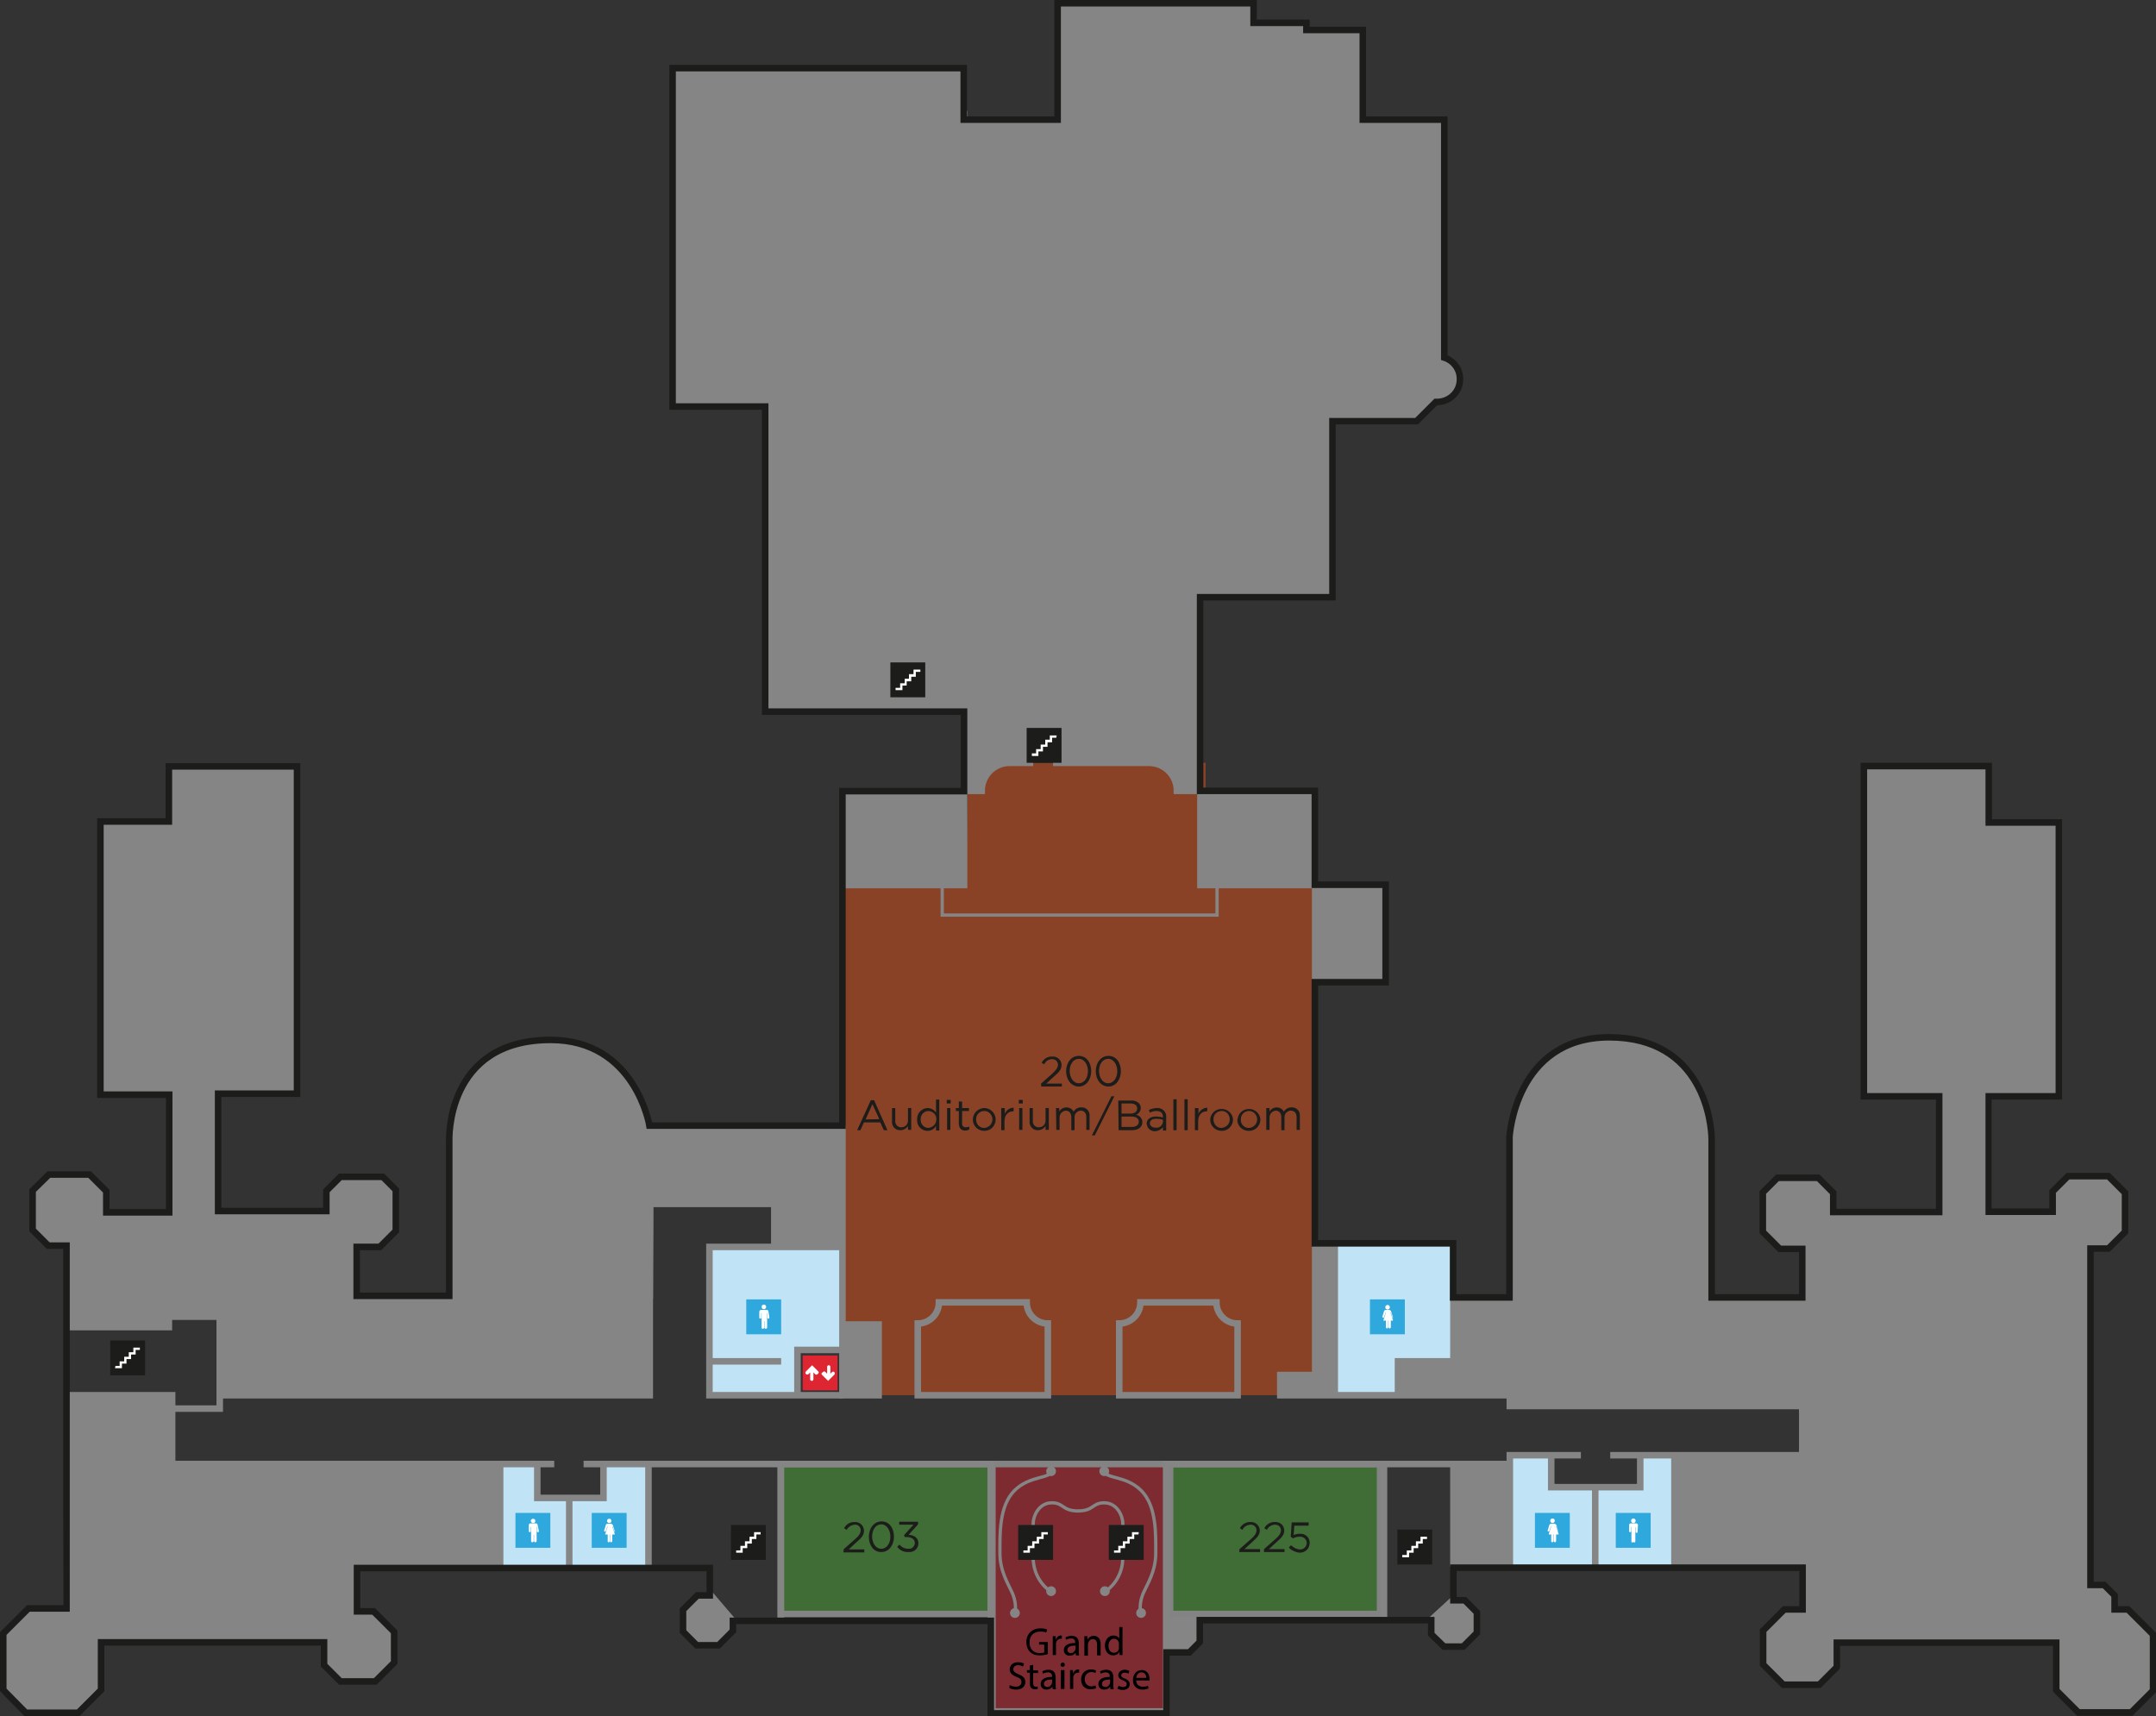 <?xml version="1.0" encoding="utf-8"?>
<!-- Generator: Adobe Illustrator 24.3.0, SVG Export Plug-In . SVG Version: 6.00 Build 0)  -->
<svg version="1.1" id="Layer_1" xmlns="http://www.w3.org/2000/svg" xmlns:xlink="http://www.w3.org/1999/xlink" x="0px" y="0px"
	 viewBox="0 0 661.3 526.5" style="enable-background:new 0 0 661.3 526.5;" xml:space="preserve">
<rect x="0" y="0" width="661.3" height="526.5" fill="#333333" stroke="none"/>
<style type="text/css">
	.st0{fill:#C92531;fill-opacity:0.5;stroke:#848384;stroke-width:2;stroke-miterlimit:10;}
	.st1{fill:#C0E3F5;}
	.st2{fill:#858586;}
	.st3{fill:#E2531B;fill-opacity:0.5;}
	.st4{fill:#4EA938;fill-opacity:0.5;stroke:#848384;stroke-width:2;stroke-miterlimit:10;}
	.st5{fill:none;stroke:#858586;stroke-width:2;stroke-miterlimit:10;}
	.st6{fill:none;stroke:#858586;stroke-miterlimit:10;}
	.st7{fill:none;stroke:#1C1C1A;stroke-width:2;stroke-miterlimit:10;}
	.st8{fill:#DE2632;}
	.st9{fill:#FFFFFF;}
	.st10{fill:#1C1C1A;}
	.st11{fill:#2FA8DD;}
</style>
<rect x="293" y="460.4" transform="matrix(-1.836970e-16 1 -1 -1.836970e-16 818.1 156.1)" class="st0" width="75.9" height="53.3"/>
<g id="Color_Lt_Blue">
	<polygon class="st1" points="514,480.9 514.2,446.6 503.5,446.6 503.2,456.2 476,456.1 476,446.6 463.1,446.6 462.9,481.1 	"/>
	<polygon class="st1" points="244.7,427.7 217.8,427.7 217.8,382.5 258.8,382.5 258.8,413.8 244.5,413.8 	"/>
	<path class="st1" d="M199.3,449v32.3h-45.8v-32.5h11.6v10.4h20.4V449C185.5,449,199.1,448.7,199.3,449z"/>
	<path class="st1" d="M409.5,428v-46.3H445v35.5h-16.7v11.1L409.5,428z"/>
</g>
<g id="Dark_Grey">
	<path class="st2" d="M153,481l-43.9,0.3v13.3l4-0.3l7.6,6.7l0.3,9.3l-6.6,6h-10.7l-4.6-5.3v-6.7l-68.2-0.3l-0.3,15l-7.3,7H7.6
		l-7.3-7l0.3-17.6l7.6-7.3h11.3l0.3-111.1h-5.2l-5.1-5.1v-12.5l4.9-4.9h12.5l5.5,5.5v6.2h18.9v-36H30.5v-83.9h21.4v-16.7h38.9v100.1
		H66.7v36h33.1v-5.9l4.6-4.6h12.8l4.1,4.1v12.3l-5,5h-7.1V398h28.3v-48.8c0-16.8,12.8-30.1,30.6-30.1s24.9,11.9,26.5,14.6
		s4.4,11.9,4.4,11.9h59v37.1h-20.6v-13.1h-38.2V428H67.5V404H51.9v3.3H20.5v20.8h31.9v21h100.9C153.3,449.2,153,480.8,153,481z"/>
	<path class="st2" d="M258.1,271.7h37.5v-29.1h-37.3C258.3,242.6,258.4,271.4,258.1,271.7z"/>
	<path class="st3" d="M258.1,428h145.4V271.6l-33.7,0.3V234h-72.8l-0.7,37.7l-37.2,0.5C259,272.1,259,426.5,258.1,428z"/>
	<path class="st2" d="M403.3,301.6h22V271h-21.3v-28.8h-35.5v-58.8h40.3v-53.6h25.5l5.9-5.9c0,0,6.3,0.1,7.4-5.9s-4.7-8.4-4.7-8.4
		V36.7h-25V9.2h-17.7V7.4h-16V1.2h-60.5v35.9h-28.4V20.9H206v104h28.2v93.1h61.1l0.2,24.8h5.3c0,0,1.3-5.5,2.9-6.9s12-1.8,12-1.8
		l-0.2-6.2h8.6v6h27.3c3.8,0,7.2,2.2,8.6,5.7c0.3,1,0.4,2.1,0.4,3.1l7.3-0.2v29.3l35.7-0.2L403.3,301.6z"/>
	<polygon class="st2" points="403,381.2 409.3,381.2 409.3,427.8 392.6,427.8 392.6,421.8 403,421.8 	"/>
	<rect x="258.5" y="406" class="st2" width="10.9" height="22"/>
	<path class="st2" d="M428.4,428.2v-10.6l17,0.3l0.3-19.6h17c0,0-0.1-38.4,0.1-49.4c0.2-11.1,9.1-22.6,13-25.1s11-6.7,22.2-4.8
		c11.2,1.9,18.6,4.6,23.4,16.4s3.4,17.9,3.7,23.5c0.2,5.7-0.3,39.2-0.3,39.2h28l-0.3-14.7l-6.5-0.2l-5.3-5.3l-0.5-12l5.1-4.7h12.2
		l4.5,5.1l-0.2,5.7h32.9l-0.1-35.6l-22.8-0.3V235.2l38.1-0.2v17.4l21.7,0.1l-0.3,83.5l-21.4,0.5l-0.1,35.3l19.5-0.1v-6l4.5-4.3
		l12-0.3l5.8,4.8l0.4,12.2l-5.7,5l-4.8,0.3l-0.5,23.5l-31.3-0.2v-1.9l-15.3-0.1v12.6l-6.5,0.2l-0.3,8.5l-35,0.7v4.7l-89.8-0.1
		l-0.1-2.9L428.4,428.2z"/>
	<rect x="445.5" y="449.4" class="st2" width="17.3" height="31.6"/>
	<polygon class="st2" points="438.4,497.5 445.5,491.1 449.1,491.1 452.9,494.7 452.8,501.1 448.4,505.4 442.6,505.5 438.6,501.5 	
		"/>
	<polygon class="st2" points="513.3,481.2 552.6,481.3 552.9,493.9 547,494 540.5,500.6 540.4,510.7 546.5,517 557.5,517.1 
		562.9,511.5 563.2,504 630.4,504.1 630.3,518.8 637.3,525.4 653.1,525.2 660.3,518.5 660.3,501.3 652.5,493.7 648.9,493.7 
		648.2,489.5 645.1,486.6 641,486.3 640.9,450.5 640.4,399 585,401.9 551.8,427.8 551.8,446.9 513.2,446.6 	"/>
	<polygon class="st2" points="357.8,496.9 367.8,497.1 367.8,503.6 364.3,506.9 357.4,506.7 	"/>
	<polygon class="st2" points="217.3,489.4 213.9,489.6 209.1,493.7 208.9,500.9 213.4,505.2 220.3,505.2 224.6,500.4 224.6,497 	"/>
	<rect x="239.5" y="449.1" class="st4" width="64.4" height="46"/>
	<rect x="358.9" y="449.1" class="st4" width="64.4" height="46"/>
</g>
<g id="inside_walls">
	<line class="st5" x1="513.6" y1="446.4" x2="513.6" y2="480.8"/>
	<line class="st5" x1="489.3" y1="456" x2="489.3" y2="480.8"/>
	<line class="st5" x1="552.8" y1="444.1" x2="552.8" y2="480.8"/>
	<line class="st5" x1="552.8" y1="398.5" x2="552.8" y2="433.3"/>
	<line class="st5" x1="493.9" y1="446.4" x2="552.4" y2="446.4"/>
	<polyline class="st5" points="463.1,480.8 463.1,446.4 484.9,446.4 	"/>
	<polyline class="st5" points="463.1,396.9 463.1,431.3 552.5,431.3 	"/>
	<line class="st5" x1="641.3" y1="450.4" x2="553.1" y2="450.4"/>
	<polyline class="st5" points="641.5,473.4 596.3,473.4 596.3,503.8 	"/>
	<polyline class="st5" points="596.3,450.1 596.3,463.7 606.3,463.7 606.3,473.2 	"/>
	<line class="st5" x1="552.8" y1="473.4" x2="587.9" y2="473.4"/>
	<line class="st5" x1="641.3" y1="493.1" x2="630.4" y2="504.1"/>
	<polyline class="st5" points="648.3,493.6 641.1,493.6 641.1,485.9 	"/>
	<line class="st5" x1="641" y1="426.6" x2="552.8" y2="426.6"/>
	<line class="st5" x1="605.4" y1="426.8" x2="605.4" y2="450.3"/>
	<polyline class="st5" points="588.1,426.5 588.1,417.2 594.8,417.2 594.8,371.7 	"/>
	<line class="st5" x1="594.8" y1="336.8" x2="594.8" y2="302"/>
	<line class="st5" x1="594.8" y1="287.7" x2="594.8" y2="252.9"/>
	<line class="st5" x1="594.8" y1="296.5" x2="594.8" y2="292.7"/>
	<polyline class="st5" points="553,403.2 583.7,403.2 583.7,371.8 	"/>
	<polyline class="st5" points="641,406.7 610,406.7 610,371.5 	"/>
	<polyline class="st5" points="595,404.5 610,404.5 610,308.1 	"/>
	<line class="st5" x1="610" y1="280.6" x2="610" y2="252.5"/>
	<line class="st5" x1="631.5" y1="279.9" x2="615.8" y2="279.9"/>
	<line class="st5" x1="631.5" y1="308.6" x2="615.8" y2="308.6"/>
	<line class="st5" x1="594.3" y1="294.5" x2="571.9" y2="294.5"/>
	<line class="st5" x1="609.4" y1="252.2" x2="572" y2="252.2"/>
	<polyline class="st5" points="503.1,446.7 503.1,456.2 475.8,456.2 475.8,446.4 	"/>
	<line class="st5" x1="524.9" y1="398" x2="463.1" y2="398"/>
	<line class="st5" x1="477" y1="431" x2="477" y2="398.2"/>
	<polyline class="st5" points="462.7,428 392.7,428 392.7,421.8 403.4,421.8 403.4,381.5 	"/>
	<line class="st5" x1="409.4" y1="381.6" x2="409.4" y2="427.5"/>
	<line class="st5" x1="445.8" y1="398" x2="445.8" y2="427.7"/>
	<polyline class="st5" points="456,427.8 456,413.2 446.2,413.2 	"/>
	<polyline class="st5" points="445.4,417.6 428.8,417.6 428.8,428.2 	"/>
	<path class="st5" d="M349.8,399.5c0,3.6-2.9,6.5-6.5,6.5c0,0,0,0,0,0v22h36.3v-22c-3.6,0-6.5-2.9-6.5-6.5H349.8z"/>
	<path class="st5" d="M288,399.5c0,3.6-2.9,6.5-6.5,6.5c0,0,0,0,0,0v22h39.9v-22c-3.6,0-6.5-2.9-6.5-6.5H288z"/>
	<polyline class="st5" points="258.7,406.3 269.5,406.3 269.5,428 258.4,428 258.4,345.4 	"/>
	<polyline class="st5" points="258.3,414.1 244.6,414.1 244.6,427.3 	"/>
	<polyline class="st5" points="258.2,382.5 217.6,382.5 217.6,428 258.4,428 	"/>
	<polyline class="st5" points="67.6,428 199.3,428 199.3,345.6 	"/>
	<polyline class="st5" points="20.3,428 52.8,428 52.8,449.5 	"/>
	<path class="st5" d="M199.3,348"/>
	<polyline class="st5" points="179,449.1 303.9,449.1 303.9,497.4 	"/>
	<line class="st5" x1="20.5" y1="449.1" x2="170" y2="449.1"/>
	<polyline class="st5" points="462.9,449.1 357.8,449.1 357.8,506.4 	"/>
	<line class="st5" x1="424.5" y1="496.6" x2="424.5" y2="449"/>
	<line class="st5" x1="445.8" y1="449.2" x2="445.8" y2="480.6"/>
	<path class="st6" d="M349.9,495.1c-0.4-2.1-0.1-4.2,0.7-6.2c1.3-3,3.9-6.8,3.9-12.5s0.3-14.3-4.4-19.1s-11.3-3.6-11.3-6.1"/>
	<path class="st6" d="M311.3,495.1c0.4-2.1,0.1-4.2-0.7-6.2c-1.3-3-3.9-6.8-3.9-12.5s-0.3-14.3,4.4-19.1s11.3-3.6,11.3-6.1"/>
	<path class="st6" d="M330.8,463.5c-5.1,0-4.4-2.5-8.2-2.5s-5.7,3.8-5.7,6.5s-0.1,5.5,0,10.6c0.1,3.9,1.9,7.6,5.1,9.9"/>
	<path class="st6" d="M330.5,463.5c5.1,0,4.4-2.5,8.2-2.5s5.7,3.8,5.7,6.5s0.1,5.5,0,10.6c-0.1,3.9-1.9,7.6-5.1,9.9"/>
	<circle class="st2" cx="350" cy="494.8" r="1.5"/>
	<circle class="st2" cx="311.3" cy="494.8" r="1.5"/>
	<circle class="st2" cx="338.9" cy="488.1" r="1.5"/>
	<circle class="st2" cx="322.4" cy="488.1" r="1.5"/>
	<circle class="st2" cx="322.4" cy="451.3" r="1.5"/>
	<circle class="st2" cx="338.7" cy="451.3" r="1.5"/>
	<line class="st5" x1="237.5" y1="382.2" x2="237.5" y2="345.2"/>
	<line class="st5" x1="237.4" y1="369.3" x2="199.3" y2="369.3"/>
	<line class="st5" x1="221.4" y1="369" x2="221.4" y2="344.7"/>
	<polyline class="st5" points="221.3,357.9 199.5,357.9 199.3,397.6 138.4,397.6 	"/>
	<polyline class="st5" points="174.1,428 174.1,382.6 199.4,382.6 	"/>
	<line class="st5" x1="109.5" y1="428" x2="109.5" y2="397.6"/>
	<polyline class="st5" points="137.9,382.6 163.2,382.6 163.2,348.6 138.2,348.6 	"/>
	<line class="st5" x1="199.9" y1="348.6" x2="173.8" y2="348.6"/>
	<line class="st5" x1="191.2" y1="397.4" x2="191.2" y2="382.6"/>
	<polyline class="st5" points="52.9,432.1 67.4,432.1 67.4,404.1 	"/>
	<line class="st5" x1="239.6" y1="417.6" x2="217.9" y2="417.6"/>
	<polyline class="st5" points="111,397.6 66.9,397.6 66.9,371.5 	"/>
	<line class="st5" x1="66.9" y1="334.9" x2="66.9" y2="252.5"/>
	<polyline class="st5" points="67.9,413.2 72.9,413.2 72.9,403.9 51.8,403.9 51.8,407.1 20.3,407.1 	"/>
	<line class="st5" x1="51.8" y1="397.6" x2="51.8" y2="371.7"/>
	<polyline class="st5" points="51.8,252.3 51.8,286.4 30.8,286.4 	"/>
	<polyline class="st5" points="51.8,335.9 51.8,301.3 30.6,301.3 	"/>
	<line class="st5" x1="295.7" y1="218" x2="295.7" y2="34"/>
	<polyline class="st5" points="295.7,242.6 295.7,271.5 258.3,271.5 	"/>
	<polyline class="st5" points="403.9,271.5 392.3,271.5 368.2,271.5 368.2,242.3 	"/>
	<polyline class="st5" points="368.2,183.2 368.2,124.7 235.2,124.7 	"/>
	<polyline class="st5" points="408.6,129.3 379.1,129.3 368.5,125.9 	"/>
	<polyline class="st5" points="283.5,125.3 283.5,141.7 234.8,141.7 	"/>
	<line class="st5" x1="279.6" y1="141.6" x2="279.6" y2="124.8"/>
	<line class="st5" x1="269.6" y1="142.1" x2="269.6" y2="124.6"/>
	<line class="st5" x1="260.9" y1="141.4" x2="260.9" y2="124.8"/>
	<polyline class="st5" points="234.5,179.3 261.1,179.3 261.1,160.7 234.7,160.7 	"/>
	<line class="st5" x1="262.4" y1="218" x2="262.4" y2="199.4"/>
	<line class="st5" x1="234.5" y1="198.9" x2="295.9" y2="198.9"/>
	<polyline class="st5" points="287,218.2 287,208.9 271.1,208.9 	"/>
	<line class="st5" x1="296.2" y1="204.1" x2="368.4" y2="204.1"/>
	<path class="st5" d="M295.4,242.6h5.7c0-4.8,3.9-8.7,8.8-8.6c0.1,0,0.2,0,0.2,0h5.8v-5.6h-19.7"/>
	<path class="st5" d="M368,242.6h-7c0-4.8-3.9-8.7-8.8-8.6c-0.1,0-0.2,0-0.2,0h-28v-14.3h8.3"/>
	<line class="st5" x1="368.4" y1="228.4" x2="324.3" y2="228.4"/>
	<line class="st5" x1="332.4" y1="228" x2="332.4" y2="203.7"/>
	<polyline class="st5" points="368,161.5 344.1,161.5 344.1,155.5 321.3,155.5 321.3,161.5 295.7,161.5 	"/>
	<line class="st5" x1="332.9" y1="155.4" x2="332.9" y2="124.6"/>
	<polyline class="st5" points="321,129.4 321,150.5 296,150.5 	"/>
	<polyline class="st5" points="320.6,144.7 309.5,144.7 309.5,150.2 	"/>
	<polyline class="st5" points="295.5,147.7 269.4,147.7 269.4,170 	"/>
	<polyline class="st5" points="269.4,174.6 269.4,182.1 273.2,182.1 273.2,190.1 	"/>
	<polyline class="st5" points="398.4,128.9 398.4,36.7 417.7,36.7 	"/>
	<line class="st5" x1="325" y1="36.7" x2="417.7" y2="36.7"/>
	<line class="st5" x1="384.6" y1="36.8" x2="384.6" y2="6.7"/>
	<polyline class="st5" points="269.4,190.3 289.7,190.3 289.7,177.5 269.9,177.5 	"/>
	<line class="st5" x1="295.7" y1="182" x2="290.2" y2="182"/>
	<line class="st5" x1="296.2" y1="187.1" x2="289.7" y2="187.1"/>
	<polyline class="st5" points="382.3,253.3 382.3,262.4 392,262.4 392,271.5 	"/>
	<line class="st5" x1="374.3" y1="265.6" x2="374.3" y2="253.4"/>
	<line class="st5" x1="403.4" y1="300.8" x2="403.4" y2="271.4"/>
	<polyline class="st6" points="373.3,271.6 373.3,280.7 289,280.7 289,272.1 	"/>
	<line class="st5" x1="258.4" y1="354.9" x2="237.7" y2="354.9"/>
	<polyline class="st5" points="109.1,481 50.9,481 50.9,503.9 	"/>
	<polyline class="st5" points="50.9,490.9 50.9,468 20.2,468 	"/>
	<line class="st5" x1="80.7" y1="503.7" x2="80.7" y2="480.9"/>
	<line class="st5" x1="65.2" y1="480.9" x2="65.2" y2="449.3"/>
	<line class="st5" x1="153.4" y1="481.1" x2="153.4" y2="449"/>
	<polyline class="st5" points="185.1,449.3 185.1,459.5 164.8,459.5 164.8,449.1 	"/>
	<line class="st5" x1="174.6" y1="481.2" x2="174.6" y2="460"/>
	<line class="st5" x1="198.9" y1="480.8" x2="198.9" y2="449.3"/>
	<line class="st5" x1="130.6" y1="480.9" x2="130.6" y2="449.5"/>
	<line class="st5" x1="109.5" y1="481.1" x2="109.5" y2="449"/>
	<line class="st5" x1="239.5" y1="497.2" x2="239.5" y2="449.1"/>
	<line class="st5" x1="90.8" y1="252" x2="51.8" y2="252"/>
	<line class="st5" x1="91.3" y1="294" x2="67.4" y2="294"/>
	<line class="st5" x1="31.1" y1="503.9" x2="20.4" y2="493.1"/>
	<line class="st5" x1="109.3" y1="494" x2="98.8" y2="504.5"/>
	<line class="st5" x1="33" y1="371.5" x2="20.2" y2="382.1"/>
	<line class="st5" x1="110" y1="383.1" x2="99.7" y2="370.7"/>
	<line class="st5" x1="225" y1="497.5" x2="217.9" y2="489.2"/>
	<line class="st5" x1="367.9" y1="496.9" x2="358.2" y2="496.9"/>
	<line class="st5" x1="445.8" y1="490.7" x2="438.7" y2="497.2"/>
	<circle class="st6" cx="441.3" cy="116.4" r="6.6"/>
</g>
<g id="ouside_walls">
	<path class="st7" d="M7.9,525.4H24l7-7v-14.6h68.4v7l5,5h10.7l5.8-5.8v-9.4l-6.3-6.3h-5.1V481h108.2v8.4h-3.8l-4.4,4.4v6.7l4.2,4.2
		h6.7l4.4-4.4v-3.1h79.1v28.4h53.9v-18.7h7l3.2-3.2v-6.7h71v4.3l3.9,3.8h5.9l4.2-4.2v-6.3l-3.7-3.7h-3.5v-10h107.1v12.8h-5.6
		l-6.5,6.5v10.4l6.2,6.2h11l5.4-5.4v-7.5h67.3v14.6l6.8,6.8h16.2l6.7-6.7v-17.2l-7.7-7.7h-4.1v-4.3l-3.2-3.2h-4.2V383h5.5l5.1-5.1
		v-12l-5.1-5.1h-12.4l-4.7,4.7v6.2H610v-35.4h21.5v-84H610v-17.3h-38.3v101.3h23.1v35.5h-32.5v-5.9l-4.6-4.6h-12.5l-4.5,4.5v12.1
		l5.2,5.2h6.9V398H525v-48.4c0-5-2.5-31.4-31.4-31.4S463,348.8,463,348.8V398h-17.3v-16.6h-42.4v-80.1h21.7v-29.9h-21.7v-28.8h-35.2
		v-59.4h40.6v-54h25.8l5.9-5.9h0.5c3.9-0.1,7-3.2,6.9-7.1c0-3-2-5.6-4.8-6.5v-73h-25V9.2h-17.3V7h-16.2V1h-60.1v35.7h-28.8V20.9
		h-89.3v103.8h28.4v93.6h61v24.4h-37.3v102.6h-59.2c0,0-4.3-26.3-30.3-26.3c-32.5,0-31.1,31.1-31.1,31.1v47.4h-28.4v-15h7.1l4.9-4.9
		V365l-4-4h-13l-4.3,4.3v6.2H66.9v-36h24.2V235.1H51.8V252H30.8v83.8h21.1v36.1H32.6v-6.5l-5.1-5.1H15l-5,4.9v12.1l4.8,4.8h5.6
		v111.3H8.7L1,501.1v17.3L7.9,525.4z"/>
</g>
<g id="Key_and_text">
	<rect x="246.2" y="415.8" class="st8" width="10.7" height="10.7"/>
	<path class="st9" d="M252.1,421.7l1.9,1.9l1.9-1.9c0.2-0.2,0.2-0.6,0-0.8c-0.2-0.2-0.5-0.2-0.7,0c0,0,0,0,0,0l-0.5,0.5v-2.1
		c0-0.3-0.2-0.5-0.5-0.5c0,0,0,0,0,0c-0.3,0-0.5,0.2-0.5,0.5v2.1l-0.5-0.5c-0.1-0.1-0.2-0.2-0.4-0.2c-0.1,0-0.3,0.1-0.4,0.2
		C251.9,421.2,251.9,421.5,252.1,421.7z"/>
	<path class="st9" d="M251,420.7l-1.9-1.9l-1.9,1.9c-0.2,0.2-0.2,0.6,0,0.8c0.2,0.2,0.6,0.2,0.8,0l0.5-0.5v2.1
		c0,0.3,0.2,0.5,0.5,0.5c0.3,0,0.5-0.2,0.5-0.5v-2.1l0.5,0.5c0.1,0.1,0.2,0.2,0.4,0.2c0.1,0,0.3-0.1,0.4-0.2
		C251.2,421.2,251.2,420.9,251,420.7z"/>
	<rect x="428.6" y="469.2" class="st10" width="10.7" height="10.7"/>
	<polygon class="st9" points="437.7,471.4 435.7,471.4 435.7,472.8 434.3,472.8 434.3,474.2 432.9,474.2 432.9,475.6 431.5,475.6 
		431.5,477 430.1,477 430.1,477.7 432.2,477.7 432.2,476.3 433.6,476.3 433.6,474.9 435,474.9 435,473.5 436.4,473.5 436.4,472.1 
		437.7,472.1 	"/>
	<rect x="340.1" y="467.8" class="st10" width="10.7" height="10.7"/>
	<polygon class="st9" points="349.3,470 347.2,470 347.2,471.4 345.8,471.4 345.8,472.8 344.4,472.8 344.4,474.2 343,474.2 
		343,475.6 341.7,475.6 341.7,476.3 343.7,476.3 343.7,474.9 345.1,474.9 345.1,473.5 346.5,473.5 346.5,472.1 347.9,472.1 
		347.9,470.7 349.2,470.7 	"/>
	<rect x="312.3" y="467.8" class="st10" width="10.7" height="10.7"/>
	<polygon class="st9" points="321.4,470 319.4,470 319.4,471.4 318,471.4 318,472.8 316.6,472.8 316.6,474.2 315.2,474.2 
		315.2,475.6 313.9,475.6 313.9,476.3 315.9,476.3 315.9,474.9 317.3,474.9 317.3,473.5 318.7,473.5 318.7,472.1 320.1,472.1 
		320.1,470.7 321.4,470.7 	"/>
	<rect x="224.2" y="467.8" class="st10" width="10.7" height="10.7"/>
	<polygon class="st9" points="233.3,470 231.3,470 231.3,471.4 229.9,471.4 229.9,472.8 228.5,472.8 228.5,474.2 227.1,474.2 
		227.1,475.6 225.8,475.6 225.8,476.3 227.8,476.3 227.8,474.9 229.2,474.9 229.2,473.5 230.6,473.5 230.6,472.1 232,472.1 
		232,470.7 233.3,470.7 	"/>
	<rect x="33.8" y="411.2" class="st10" width="10.7" height="10.7"/>
	<polygon class="st9" points="35.3,419.7 37.4,419.7 37.4,418.3 38.8,418.3 38.8,416.9 40.2,416.9 40.2,415.5 41.6,415.5 
		41.6,414.1 42.9,414.1 42.9,413.4 40.9,413.4 40.9,414.8 39.5,414.8 39.5,416.2 38.1,416.2 38.1,417.6 36.7,417.6 36.7,419 
		35.4,419 	"/>
	<rect x="181.5" y="464.1" class="st11" width="10.7" height="10.7"/>
	<path class="st9" d="M186.9,467.2c0.4,0,0.7-0.3,0.6-0.7c0-0.4-0.3-0.7-0.7-0.6c-0.4,0-0.6,0.3-0.6,0.7
		C186.2,466.9,186.5,467.2,186.9,467.2C186.8,467.2,186.8,467.2,186.9,467.2z M188.5,469.5l-0.5-1.6c-0.1-0.3-0.4-0.5-0.7-0.5h-0.9
		c-0.3,0-0.5,0.2-0.6,0.4l0,0c0,0,0,0.1,0,0.1l-0.5,1.6c0,0.1,0,0.3,0.2,0.3c0.1,0.1,0.3,0,0.3-0.1c0,0,0,0,0,0l0.5-1.5h0.1
		l-0.8,2.5h0.8v2.1c0,0.2,0.1,0.3,0.3,0.3c0.2,0,0.3-0.1,0.3-0.3v-2.1h0.1v2.1c0,0.2,0.2,0.3,0.4,0.3c0.1,0,0.2-0.1,0.3-0.3v-2.1
		h0.8l-0.8-2.5h0.1l0.5,1.5c0,0.1,0.2,0.2,0.3,0.2c0,0,0,0,0,0C188.5,469.8,188.6,469.6,188.5,469.5L188.5,469.5z"/>
	<rect x="158.1" y="464.1" class="st11" width="10.7" height="10.7"/>
	<path class="st9" d="M163.5,467.2c0.4,0,0.7-0.2,0.7-0.6c0-0.4-0.2-0.7-0.6-0.7c-0.1,0-0.1,0-0.2,0c-0.4,0-0.6,0.4-0.6,0.7
		C162.9,466.9,163.1,467.2,163.5,467.2z M164.9,467.8c0-0.3-0.3-0.5-0.5-0.5h-1.7c-0.3,0-0.5,0.2-0.5,0.5l0,0v1.9
		c0,0.2,0.1,0.3,0.3,0.3c0.2,0,0.3-0.1,0.3-0.3v-1.3h0.1v4.4c0,0.2,0.2,0.3,0.4,0.3s0.4-0.2,0.4-0.3v-2h0.1v2c0,0.2,0.2,0.3,0.4,0.3
		s0.4-0.2,0.4-0.3v-4.4c0,0,0,0,0-0.1h0.1v1.4c0,0.2,0.1,0.3,0.3,0.3c0.2,0,0.3-0.1,0.3-0.3c0,0,0,0,0,0L164.9,467.8L164.9,467.8z"
		/>
	<rect x="470.8" y="464.1" class="st11" width="10.7" height="10.7"/>
	<path class="st9" d="M476.2,467.2c0.4,0,0.7-0.3,0.7-0.7s-0.3-0.7-0.7-0.7s-0.7,0.3-0.7,0.7v0C475.5,466.9,475.8,467.2,476.2,467.2
		C476.2,467.2,476.2,467.2,476.2,467.2z M477.9,469.5l-0.5-1.6c-0.1-0.3-0.4-0.5-0.7-0.5h-0.9c-0.3,0-0.5,0.2-0.6,0.4l0,0v0.1
		l-0.5,1.6c0,0.1,0,0.3,0.2,0.3c0.1,0,0.3,0,0.3-0.1c0,0,0,0,0,0l0.5-1.5h0.1l-0.8,2.5h0.8v2.1c0,0.2,0.2,0.3,0.4,0.3
		c0.1,0,0.2-0.1,0.3-0.3v-2.1h0.1v2.1c0,0.2,0.2,0.3,0.4,0.3c0.1,0,0.2-0.1,0.3-0.3v-2.1h0.8l-0.8-2.5h0.1l0.5,1.5
		c0,0.1,0.2,0.2,0.3,0.2C477.9,469.8,477.9,469.6,477.9,469.5L477.9,469.5z"/>
	<rect x="495.6" y="464.1" class="st11" width="10.7" height="10.7"/>
	<path class="st9" d="M501,467.2c0.4,0,0.7-0.3,0.7-0.7s-0.3-0.7-0.7-0.7s-0.7,0.3-0.7,0.7v0C500.3,466.9,500.6,467.2,501,467.2z
		 M502.4,467.8c0-0.3-0.3-0.5-0.5-0.5h-1.7c-0.3,0-0.5,0.2-0.5,0.5l0,0v1.9c0,0.2,0.1,0.3,0.3,0.3c0.2,0,0.3-0.1,0.3-0.3l0,0v-1.3
		h0.1c0,0,0,0,0,0.1v4.4c0,0.2,0.2,0.3,0.3,0.3s0.3-0.2,0.3-0.3v-2h0v2c0,0.2,0.2,0.3,0.3,0.3s0.3-0.2,0.3-0.3v-4.4h0.1v1.4
		c0,0.2,0.1,0.3,0.3,0.3c0.2,0,0.3-0.1,0.3-0.3L502.4,467.8L502.4,467.8z"/>
	<rect x="228.9" y="398.6" class="st11" width="10.7" height="10.7"/>
	<path class="st9" d="M234.3,401.6c0.4,0,0.7-0.3,0.7-0.7c0-0.4-0.3-0.7-0.7-0.7s-0.7,0.3-0.7,0.7c0,0,0,0,0,0
		C233.6,401.3,233.9,401.6,234.3,401.6C234.3,401.6,234.3,401.6,234.3,401.6z M235.7,402.3c0-0.3-0.3-0.5-0.5-0.5h-1.7
		c-0.3,0-0.5,0.2-0.6,0.5l0,0v1.9c0,0.2,0.1,0.3,0.3,0.3c0.2,0,0.3-0.1,0.3-0.3v-1.4h0.1c0,0,0,0,0,0.1v4.4c0,0.2,0.2,0.3,0.4,0.3
		l0,0c0.2,0,0.3-0.1,0.4-0.3c0,0,0,0,0,0v-2h0.1v2c0,0.2,0.2,0.3,0.4,0.3s0.4-0.2,0.4-0.3v-4.4c0,0,0,0,0-0.1h0.1v1.4
		c0,0.2,0.1,0.3,0.3,0.3c0.2,0,0.3-0.1,0.3-0.3L235.7,402.3L235.7,402.3z"/>
	<rect x="420.2" y="398.6" class="st11" width="10.7" height="10.7"/>
	<path class="st9" d="M425.6,401.7c0.4,0,0.7-0.3,0.7-0.7c0-0.4-0.3-0.7-0.7-0.7c-0.4,0-0.7,0.3-0.7,0.7l0,0
		C424.9,401.4,425.2,401.7,425.6,401.7z M427.2,403.9l-0.5-1.6c-0.1-0.3-0.4-0.5-0.7-0.5h-0.9c-0.3,0-0.5,0.2-0.6,0.4l0,0
		c0,0,0,0.1,0,0.1l-0.5,1.6c0,0.1,0,0.3,0.2,0.3c0.1,0.1,0.3,0,0.3-0.1c0,0,0,0,0,0l0.5-1.5h0.1l-0.8,2.5h0.8v2.1
		c0,0.2,0.2,0.3,0.4,0.3c0.1,0,0.2-0.1,0.3-0.3v-2.1h0.1v2.1c0,0.2,0.2,0.3,0.4,0.3c0.1,0,0.2-0.1,0.3-0.3v-2.1h0.7l-0.8-2.5h0.1
		l0.5,1.5c0,0.1,0.2,0.2,0.3,0.2c0,0,0,0,0,0C427.2,404.2,427.3,404.1,427.2,403.9C427.2,404,427.2,403.9,427.2,403.9z"/>
	<rect x="273.1" y="203.2" class="st10" width="10.7" height="10.7"/>
	<polygon class="st9" points="282.3,205.4 280.2,205.4 280.2,206.8 278.8,206.8 278.8,208.2 277.5,208.2 277.5,209.6 276.1,209.6 
		276.1,211 274.7,211 274.7,211.7 276.8,211.7 276.8,210.3 278.1,210.3 278.1,209 279.5,209 279.5,207.6 280.9,207.6 280.9,206.1 
		282.3,206.1 	"/>
	<rect x="314.9" y="223.3" class="st10" width="10.7" height="10.7"/>
	<polygon class="st9" points="324.1,225.6 322,225.6 322,226.9 320.6,226.9 320.6,228.4 319.2,228.4 319.2,229.8 317.8,229.8 
		317.8,231.1 316.5,231.1 316.5,231.9 318.5,231.9 318.5,230.5 319.9,230.5 319.9,229.1 321.3,229.1 321.3,227.7 322.7,227.7 
		322.7,226.3 324,226.3 	"/>
	<path class="st10" d="M319.3,332.4l3.3-2.9c1.4-1.3,1.9-2,1.9-2.9c0-1-0.8-1.7-1.7-1.7c0,0-0.1,0-0.1,0c-1,0-2,0.6-2.4,1.6
		l-0.8-0.5c0.6-1.2,1.9-2,3.3-1.9c1.4-0.1,2.7,1,2.8,2.4c0,0.1,0,0.1,0,0.2l0,0c0,1.3-0.7,2.2-2.3,3.5l-2.4,2.2h4.8v0.9h-6.3
		L319.3,332.4z"/>
	<path class="st10" d="M327,328.6L327,328.6c0-2.5,1.5-4.7,3.9-4.7s3.8,2.1,3.8,4.7l0,0c0,2.5-1.5,4.7-3.8,4.7S327,331.2,327,328.6z
		 M333.7,328.6L333.7,328.6c0-2-1.1-3.8-2.8-3.8s-2.8,1.7-2.8,3.7l0,0c0,2,1.1,3.8,2.8,3.8S333.7,330.6,333.7,328.6z"/>
	<path class="st10" d="M336.1,328.6L336.1,328.6c0-2.5,1.5-4.7,3.9-4.7s3.8,2.1,3.8,4.7l0,0c0,2.5-1.5,4.7-3.8,4.7
		S336.1,331.2,336.1,328.6z M342.7,328.6L342.7,328.6c0-2-1.1-3.8-2.8-3.8s-2.8,1.7-2.8,3.7l0,0c0,2,1.1,3.8,2.8,3.8
		S342.7,330.6,342.7,328.6z"/>
	<path class="st10" d="M267.1,337.5h1l4.1,9.2h-1.1l-1.1-2.4h-5l-1.1,2.4h-1L267.1,337.5z M269.7,343.3l-2.1-4.6l-2.1,4.7
		L269.7,343.3z"/>
	<path class="st10" d="M273.6,344.1v-4.2h1v3.9c-0.1,1,0.6,1.9,1.6,2c0.1,0,0.2,0,0.3,0c1.1,0,2-0.9,2-2c0,0,0-0.1,0-0.1v-3.8h1v6.7
		h-1v-1.2c-0.5,0.8-1.4,1.3-2.3,1.3c-1.4,0.1-2.5-1-2.6-2.3C273.6,344.3,273.6,344.2,273.6,344.1z"/>
	<path class="st10" d="M281.3,343.4L281.3,343.4c-0.1-1.8,1.3-3.4,3.1-3.5c0,0,0.1,0,0.1,0c1,0,2,0.5,2.6,1.4v-4h1v9.5h-1v-1.4
		c-0.5,0.9-1.5,1.5-2.6,1.5c-1.8,0-3.3-1.5-3.2-3.3C281.3,343.5,281.3,343.4,281.3,343.4z M287.2,343.4L287.2,343.4
		c0.1-1.4-1-2.5-2.4-2.6c0,0,0,0,0,0c-1.3,0-2.4,1.1-2.4,2.4c0,0.1,0,0.2,0,0.2l0,0c-0.1,1.3,0.9,2.5,2.2,2.6c0,0,0.1,0,0.1,0
		C286.1,345.9,287.2,344.8,287.2,343.4C287.2,343.4,287.2,343.4,287.2,343.4L287.2,343.4z"/>
	<path class="st10" d="M290.4,337.4h1.2v1.1h-1.2V337.4z M290.5,339.9h1v6.7h-1V339.9z"/>
	<path class="st10" d="M294.1,344.9v-4.1h-0.9v-0.9h0.9v-2h1v2h2.1v0.9h-2.1v3.9c-0.1,0.5,0.3,1,0.9,1.1c0.1,0,0.2,0,0.3,0
		c0.3,0,0.7-0.1,1-0.2v0.9c-0.4,0.2-0.8,0.3-1.2,0.3c-0.9,0.1-1.8-0.5-1.9-1.5C294.1,345.2,294.1,345,294.1,344.9z"/>
	<path class="st10" d="M298.4,343.4L298.4,343.4c0-1.9,1.6-3.5,3.5-3.5s3.5,1.6,3.5,3.5l0,0c0,1.9-1.5,3.5-3.4,3.5c0,0,0,0-0.1,0
		c-1.9,0-3.5-1.5-3.5-3.4C298.4,343.4,298.4,343.4,298.4,343.4z M304.4,343.4L304.4,343.4c0-1.4-1.1-2.6-2.5-2.6c0,0,0,0,0,0
		c-1.4,0-2.5,1.1-2.5,2.5c0,0,0,0.1,0,0.1l0,0c0,1.4,1,2.6,2.4,2.6c0,0,0,0,0.1,0C303.3,345.9,304.4,344.8,304.4,343.4
		C304.4,343.4,304.4,343.4,304.4,343.4L304.4,343.4z"/>
	<path class="st10" d="M307.2,339.9h1v1.8c0.4-1.1,1.5-1.9,2.7-1.9v1.1h-0.1c-1.5,0-2.7,1-2.7,3.1v2.7h-1V339.9z"/>
	<path class="st10" d="M312.5,337.4h1.2v1.1h-1.2V337.4z M312.6,339.9h1v6.7h-1V339.9z"/>
	<path class="st10" d="M315.8,344.1v-4.2h1v3.9c-0.1,1,0.6,1.9,1.6,2c0.1,0,0.2,0,0.3,0c1.1,0,2-0.9,2-2c0,0,0-0.1,0-0.1v-3.8h1v6.7
		h-1v-1.2c-0.5,0.8-1.4,1.3-2.3,1.3c-1.4,0.1-2.5-1-2.6-2.3C315.8,344.3,315.8,344.2,315.8,344.1z"/>
	<path class="st10" d="M323.9,339.9h1v1.1c0.4-0.8,1.3-1.3,2.2-1.3c0.9,0,1.8,0.5,2.2,1.3c0.5-0.8,1.4-1.4,2.4-1.3
		c1.3-0.1,2.5,1,2.5,2.3c0,0.1,0,0.3,0,0.4v4.2h-1v-3.9c0-1.3-0.7-2-1.7-2c-1,0-1.9,0.9-1.9,1.9c0,0.1,0,0.1,0,0.2v3.9h-1v-4
		c0-1.3-0.7-2-1.7-2c-1.1,0.1-1.9,1-1.9,2.1v3.8h-1L323.9,339.9z"/>
	<path class="st10" d="M340.9,336.3h0.9l-6,12h-0.9L340.9,336.3z"/>
	<path class="st10" d="M343,337.6h3.9c0.9-0.1,1.7,0.2,2.4,0.8c0.4,0.4,0.6,0.9,0.6,1.5l0,0c0,0.9-0.6,1.8-1.5,2.1
		c1.1,0.1,2,1.1,2,2.2l0,0c0,1.6-1.3,2.5-3.3,2.5h-4L343,337.6z M348.8,340c0-0.9-0.7-1.5-2-1.5H344v3.1h2.7
		C347.9,341.6,348.8,341.1,348.8,340L348.8,340z M346.9,342.5H344v3.2h3.1c1.4,0,2.2-0.6,2.2-1.6l0,0
		C349.3,343.1,348.5,342.5,346.9,342.5L346.9,342.5z"/>
	<path class="st10" d="M351.7,344.7L351.7,344.7c0-1.4,1.2-2.2,2.9-2.2c0.7,0,1.4,0.1,2.1,0.3v-0.2c0-1.2-0.7-1.8-2-1.8
		c-0.7,0-1.4,0.2-2,0.5l-0.3-0.8c0.8-0.4,1.6-0.6,2.4-0.6c0.8-0.1,1.6,0.2,2.2,0.8c0.5,0.5,0.8,1.3,0.7,2v4.1h-1v-1
		c-0.6,0.7-1.5,1.2-2.4,1.2c-1.2,0.1-2.4-0.8-2.5-2C351.7,344.8,351.7,344.8,351.7,344.7z M356.7,344.2v-0.7c-0.6-0.2-1.3-0.3-2-0.3
		c-1.3,0-2,0.5-2,1.4l0,0c0,0.8,0.8,1.3,1.7,1.3C355.5,346.1,356.5,345.4,356.7,344.2C356.7,344.3,356.7,344.2,356.7,344.2
		L356.7,344.2z"/>
	<path class="st10" d="M359.9,337.2h1v9.5h-1V337.2z"/>
	<path class="st10" d="M363.3,337.2h1v9.5h-1V337.2z"/>
	<path class="st10" d="M366.6,339.9h1v1.8c0.4-1.1,1.5-1.9,2.7-1.9v1.1h-0.1c-1.5,0-2.7,1-2.7,3.1v2.7h-1V339.9z"/>
	<path class="st10" d="M371.2,343.4L371.2,343.4c0.1-1.9,1.8-3.4,3.8-3.2c1.7,0.1,3.1,1.5,3.2,3.2l0,0c0,1.9-1.5,3.5-3.4,3.5
		c0,0,0,0-0.1,0c-1.9,0-3.5-1.5-3.5-3.4C371.2,343.4,371.2,343.4,371.2,343.4z M377.2,343.4L377.2,343.4c0-1.4-1-2.6-2.4-2.6
		c0,0,0,0-0.1,0c-1.4,0-2.5,1.1-2.5,2.5c0,0,0,0.1,0,0.1l0,0c0,1.4,1,2.6,2.4,2.6c0,0,0,0,0,0C376.1,345.9,377.2,344.8,377.2,343.4
		C377.2,343.4,377.2,343.4,377.2,343.4L377.2,343.4z"/>
	<path class="st10" d="M379.6,343.4L379.6,343.4c0.1-1.9,1.8-3.4,3.8-3.2c1.7,0.1,3.1,1.5,3.2,3.2l0,0c0,1.9-1.5,3.5-3.5,3.5
		c0,0,0,0-0.1,0c-1.9,0-3.5-1.5-3.5-3.4C379.6,343.4,379.6,343.4,379.6,343.4z M385.6,343.4L385.6,343.4c0-1.4-1.1-2.6-2.5-2.6
		c0,0,0,0,0,0c-1.4,0-2.5,1.1-2.5,2.5c0,0,0,0.1,0,0.1l0,0c-0.1,1.4,1,2.6,2.4,2.6c0,0,0,0,0.1,0
		C384.5,345.9,385.6,344.8,385.6,343.4C385.6,343.4,385.6,343.4,385.6,343.4L385.6,343.4z"/>
	<path class="st10" d="M388.4,339.9h1v1.1c0.4-0.8,1.3-1.3,2.2-1.3c0.9,0,1.8,0.5,2.2,1.3c0.5-0.8,1.4-1.4,2.4-1.3
		c1.3-0.1,2.5,1,2.5,2.3c0,0.1,0,0.3,0,0.4v4.2h-1v-3.9c0-1.3-0.7-2-1.8-2c-1,0-1.9,0.9-1.9,1.9c0,0.1,0,0.1,0,0.2v3.9h-1v-4
		c0-1.3-0.7-2-1.7-2c-1.1,0.1-1.9,1-1.9,2.1v3.8h-1L388.4,339.9z"/>
	<path class="st10" d="M258.8,475.2l3.3-2.9c1.4-1.2,1.9-2,1.9-2.9c0-1-0.8-1.7-1.7-1.7c0,0-0.1,0-0.1,0c-1,0.1-2,0.6-2.5,1.6
		l-0.8-0.5c0.6-1.2,1.9-2,3.3-1.9c1.4-0.1,2.7,1,2.8,2.5c0,0.1,0,0.1,0,0.2l0,0c0,1.3-0.7,2.1-2.3,3.5l-2.4,2.2h4.8v0.9h-6.4
		L258.8,475.2z"/>
	<path class="st10" d="M266.5,471.4L266.5,471.4c0-2.5,1.5-4.7,3.9-4.7s3.8,2.1,3.8,4.7l0,0c0,2.5-1.5,4.7-3.9,4.7
		S266.5,474,266.5,471.4z M273.1,471.4L273.1,471.4c0-2-1.1-3.8-2.8-3.8s-2.8,1.7-2.8,3.7l0,0c0,2,1.1,3.8,2.8,3.8
		S273.1,473.4,273.1,471.4z"/>
	<path class="st10" d="M275.2,474.5l0.7-0.7c0.6,0.8,1.6,1.3,2.7,1.3c1,0.1,1.9-0.6,2-1.7c0,0,0-0.1,0-0.1l0,0c0-1.1-1-1.8-2.5-1.8
		h-0.6l-0.2-0.6l2.9-3.2h-4.4v-0.9h5.8v0.8l-2.9,3.2c1.6,0.1,3,0.9,3,2.6l0,0c0,1.6-1.3,2.8-2.9,2.7c0,0-0.1,0-0.1,0
		C277.3,476.2,276,475.6,275.2,474.5z"/>
	<path class="st10" d="M380.2,475.2l3.3-2.9c1.4-1.2,1.9-2,1.9-2.9c0-1-0.8-1.7-1.8-1.7c0,0-0.1,0-0.1,0c-1,0.1-2,0.6-2.4,1.6
		l-0.8-0.5c0.6-1.2,1.9-2,3.3-1.9c1.4-0.1,2.7,1,2.8,2.4c0,0.1,0,0.1,0,0.2l0,0c0,1.3-0.7,2.1-2.3,3.5l-2.4,2.2h4.8v0.9h-6.4
		L380.2,475.2z"/>
	<path class="st10" d="M387.7,475.2l3.3-2.9c1.4-1.2,1.9-2,1.9-2.9c0-1-0.8-1.7-1.8-1.7c0,0-0.1,0-0.1,0c-1,0.1-2,0.6-2.4,1.6
		l-0.8-0.5c0.6-1.2,1.9-2,3.3-1.9c1.4-0.1,2.7,0.9,2.8,2.4c0,0.1,0,0.2,0,0.2l0,0c0,1.3-0.7,2.1-2.3,3.5l-2.4,2.2h4.8v0.9h-6.3
		L387.7,475.2z"/>
	<path class="st10" d="M395.3,474.7l0.7-0.7c0.7,0.7,1.6,1.2,2.6,1.3c1.1,0.1,2.1-0.7,2.2-1.8c0-0.1,0-0.1,0-0.2l0,0
		c0-1.1-1-2-2.1-1.9c-0.1,0-0.1,0-0.2,0c-0.7,0-1.3,0.2-1.9,0.5l-0.7-0.5l0.3-4.4h5.2v1H397l-0.2,2.9c0.6-0.3,1.2-0.4,1.8-0.4
		c1.6-0.2,3,1,3.1,2.5c0,0.1,0,0.2,0,0.3l0,0c0,1.7-1.3,3-3,3c-0.1,0-0.2,0-0.3,0C397.3,476.1,396.1,475.6,395.3,474.7z"/>
</g>
<g>
	<path d="M321.4,507.4c-0.5,0.2-1.4,0.4-2.5,0.4c-1.2,0-2.2-0.3-3-1.1c-0.7-0.7-1.1-1.8-1.1-3c0-2.4,1.7-4.2,4.4-4.2
		c0.9,0,1.7,0.2,2,0.4l-0.3,0.9c-0.4-0.2-1-0.3-1.8-0.3c-2,0-3.3,1.2-3.3,3.3c0,2.1,1.2,3.3,3.1,3.3c0.7,0,1.2-0.1,1.4-0.2v-2.4
		h-1.6v-0.8h2.7V507.4z"/>
	<path d="M322.9,503.7c0-0.7,0-1.3,0-1.8h0.9l0,1.1h0c0.3-0.8,0.9-1.3,1.6-1.3c0.1,0,0.2,0,0.3,0v1c-0.1,0-0.2,0-0.4,0
		c-0.7,0-1.3,0.6-1.4,1.4c0,0.1,0,0.3,0,0.5v3.1h-1V503.7z"/>
	<path d="M330,507.7l-0.1-0.7h0c-0.3,0.5-0.9,0.9-1.8,0.9c-1.2,0-1.8-0.8-1.8-1.7c0-1.4,1.2-2.2,3.5-2.2v-0.1c0-0.5-0.1-1.3-1.3-1.3
		c-0.5,0-1.1,0.2-1.5,0.4l-0.2-0.7c0.5-0.3,1.2-0.5,1.9-0.5c1.8,0,2.2,1.2,2.2,2.4v2.2c0,0.5,0,1,0.1,1.4H330z M329.9,504.8
		c-1.2,0-2.5,0.2-2.5,1.3c0,0.7,0.5,1,1,1c0.8,0,1.2-0.5,1.4-1c0-0.1,0.1-0.2,0.1-0.3V504.8z"/>
	<path d="M332.6,503.5c0-0.6,0-1.1,0-1.6h0.9l0.1,1h0c0.3-0.6,1-1.1,1.9-1.1c0.8,0,2.1,0.5,2.1,2.5v3.5h-1.1v-3.3
		c0-0.9-0.3-1.7-1.3-1.7c-0.7,0-1.2,0.5-1.4,1.1c0,0.1-0.1,0.3-0.1,0.5v3.5h-1.1V503.5z"/>
	<path d="M344.3,499.2v7c0,0.5,0,1.1,0,1.5h-0.9l0-1h0c-0.3,0.6-1,1.1-2,1.1c-1.4,0-2.5-1.2-2.5-3c0-1.9,1.2-3.1,2.6-3.1
		c0.9,0,1.5,0.4,1.8,0.9h0v-3.5H344.3z M343.2,504.3c0-0.1,0-0.3,0-0.4c-0.2-0.7-0.7-1.2-1.5-1.2c-1.1,0-1.7,1-1.7,2.2
		c0,1.2,0.6,2.1,1.7,2.1c0.7,0,1.4-0.5,1.5-1.3c0-0.1,0-0.3,0-0.5V504.3z"/>
	<path d="M309.7,516.9c0.5,0.3,1.2,0.5,1.9,0.5c1.1,0,1.7-0.6,1.7-1.4c0-0.8-0.4-1.2-1.5-1.6c-1.3-0.5-2.1-1.2-2.1-2.3
		c0-1.3,1-2.2,2.6-2.2c0.8,0,1.4,0.2,1.8,0.4l-0.3,0.9c-0.3-0.1-0.8-0.4-1.5-0.4c-1.1,0-1.5,0.7-1.5,1.2c0,0.8,0.5,1.1,1.6,1.6
		c1.4,0.5,2.1,1.2,2.1,2.4c0,1.2-0.9,2.3-2.8,2.3c-0.8,0-1.6-0.2-2.1-0.5L309.7,516.9z"/>
	<path d="M316.9,510.7v1.7h1.5v0.8h-1.5v3.1c0,0.7,0.2,1.1,0.8,1.1c0.3,0,0.5,0,0.6-0.1l0,0.8c-0.2,0.1-0.5,0.1-0.9,0.1
		c-0.5,0-0.9-0.2-1.1-0.4c-0.3-0.3-0.4-0.8-0.4-1.5v-3.2H315v-0.8h0.9v-1.4L316.9,510.7z"/>
	<path d="M322.9,518.1l-0.1-0.7h0c-0.3,0.5-0.9,0.9-1.8,0.9c-1.2,0-1.8-0.8-1.8-1.7c0-1.4,1.2-2.2,3.5-2.2v-0.1
		c0-0.5-0.1-1.3-1.3-1.3c-0.5,0-1.1,0.2-1.5,0.4l-0.2-0.7c0.5-0.3,1.2-0.5,1.9-0.5c1.8,0,2.2,1.2,2.2,2.4v2.2c0,0.5,0,1,0.1,1.4
		H322.9z M322.7,515.2c-1.2,0-2.5,0.2-2.5,1.3c0,0.7,0.5,1,1,1c0.8,0,1.2-0.5,1.4-1c0-0.1,0.1-0.2,0.1-0.3V515.2z"/>
	<path d="M326.6,510.7c0,0.4-0.3,0.6-0.7,0.6c-0.4,0-0.6-0.3-0.6-0.6c0-0.4,0.3-0.7,0.7-0.7C326.4,510,326.6,510.3,326.6,510.7z
		 M325.4,518.1v-5.8h1.1v5.8H325.4z"/>
	<path d="M328.2,514.1c0-0.7,0-1.3,0-1.8h0.9l0,1.1h0c0.3-0.8,0.9-1.3,1.6-1.3c0.1,0,0.2,0,0.3,0v1c-0.1,0-0.2,0-0.4,0
		c-0.7,0-1.3,0.6-1.4,1.4c0,0.1,0,0.3,0,0.5v3.1h-1V514.1z"/>
	<path d="M336.2,517.9c-0.3,0.1-0.9,0.3-1.7,0.3c-1.8,0-2.9-1.2-2.9-3c0-1.8,1.2-3.1,3.1-3.1c0.6,0,1.2,0.2,1.5,0.3l-0.2,0.8
		c-0.3-0.1-0.6-0.3-1.2-0.3c-1.3,0-2.1,1-2.1,2.2c0,1.3,0.9,2.2,2,2.2c0.6,0,1-0.2,1.3-0.3L336.2,517.9z"/>
	<path d="M340.6,518.1l-0.1-0.7h0c-0.3,0.5-0.9,0.9-1.8,0.9c-1.2,0-1.8-0.8-1.8-1.7c0-1.4,1.2-2.2,3.5-2.2v-0.1
		c0-0.5-0.1-1.3-1.3-1.3c-0.5,0-1.1,0.2-1.5,0.4l-0.2-0.7c0.5-0.3,1.2-0.5,1.9-0.5c1.8,0,2.2,1.2,2.2,2.4v2.2c0,0.5,0,1,0.1,1.4
		H340.6z M340.5,515.2c-1.2,0-2.5,0.2-2.5,1.3c0,0.7,0.5,1,1,1c0.8,0,1.2-0.5,1.4-1c0-0.1,0.1-0.2,0.1-0.3V515.2z"/>
	<path d="M343.1,517.1c0.3,0.2,0.9,0.4,1.4,0.4c0.8,0,1.1-0.4,1.1-0.9c0-0.5-0.3-0.8-1.1-1.1c-1-0.4-1.5-0.9-1.5-1.6
		c0-0.9,0.8-1.7,2-1.7c0.6,0,1.1,0.2,1.4,0.4l-0.3,0.8c-0.2-0.1-0.6-0.3-1.2-0.3c-0.6,0-1,0.4-1,0.8c0,0.5,0.3,0.7,1.1,1
		c1,0.4,1.5,0.9,1.5,1.8c0,1-0.8,1.7-2.2,1.7c-0.6,0-1.2-0.2-1.6-0.4L343.1,517.1z"/>
	<path d="M348.5,515.4c0,1.4,0.9,2,2,2c0.8,0,1.2-0.1,1.6-0.3l0.2,0.8c-0.4,0.2-1,0.4-1.9,0.4c-1.8,0-2.9-1.2-2.9-2.9s1-3.1,2.7-3.1
		c1.9,0,2.4,1.7,2.4,2.7c0,0.2,0,0.4,0,0.5H348.5z M351.6,514.7c0-0.7-0.3-1.7-1.5-1.7c-1.1,0-1.5,1-1.6,1.7H351.6z"/>
</g>
</svg>

